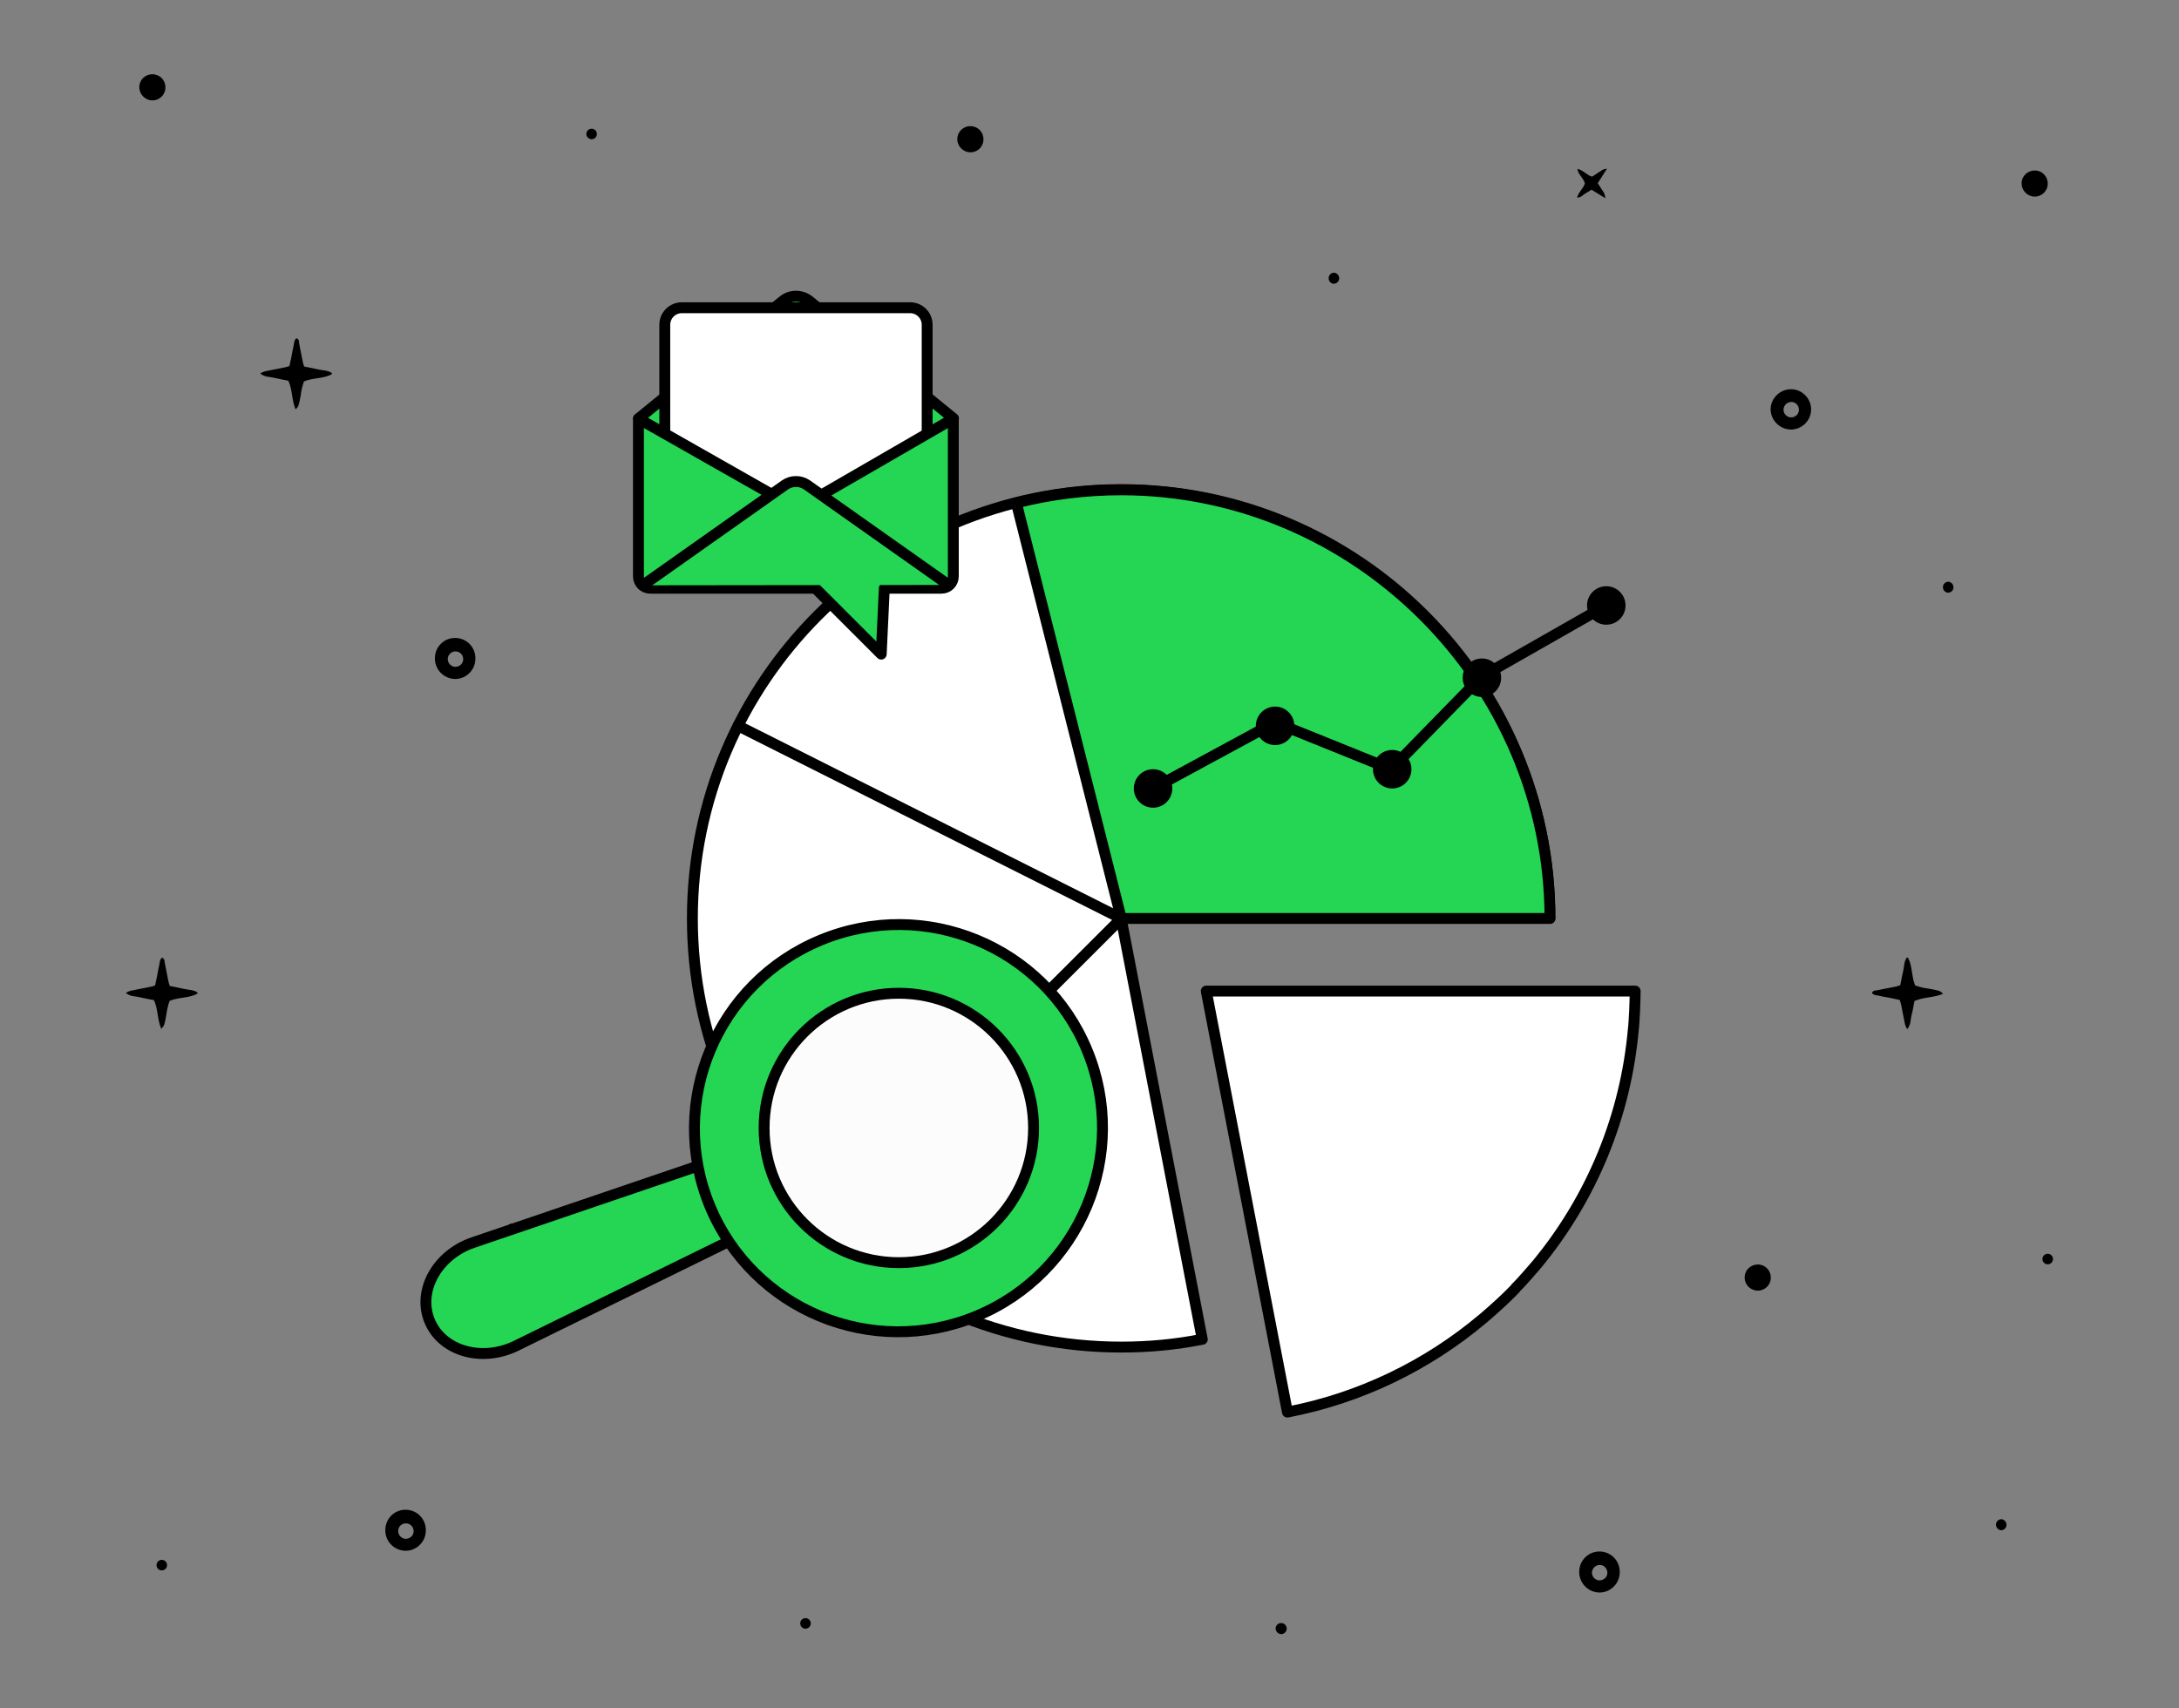 <?xml version="1.0" encoding="utf-8"?>
<!-- Generator: Adobe Illustrator 28.0.0, SVG Export Plug-In . SVG Version: 6.00 Build 0)  -->
<svg version="1.1" xmlns="http://www.w3.org/2000/svg" xmlns:xlink="http://www.w3.org/1999/xlink" x="0px" y="0px"
	 viewBox="0 0 1200 941" style="enable-background:new 0 0 1200 941;" xml:space="preserve">
<rect x="0" y="0" width="1200" height="941" fill="#808080" stroke="none"/>
<style type="text/css">
	.st0{fill:#FFFFFF;stroke:#000000;stroke-width:6;stroke-linecap:round;stroke-linejoin:round;}
	.st1{fill:#FFFFFF;stroke:#000000;stroke-width:6;stroke-linecap:round;}
	.st2{fill:#24D653;stroke:#000000;stroke-width:6;stroke-linecap:round;stroke-linejoin:round;}
	.st3{fill:none;stroke:#000000;stroke-width:6;stroke-linecap:round;}
	.st4{fill:none;stroke:#000000;stroke-width:6;stroke-linecap:round;stroke-linejoin:round;}
	.st5{fill:#FCFCFC;stroke:#000000;stroke-width:6;stroke-linecap:round;}
	.st6{fill:#FFFFFF;stroke:#000000;stroke-width:6;stroke-linecap:round;stroke-linejoin:round;stroke-miterlimit:10;}
</style>
<g id="fondo">
</g>
<g id="Capa_1">
	<path d="M1030.9,547c1.2,1.4,3,1.2,4.6,1.6c1.8,0.5,3.8,0.7,5.6,1.1l5.1,1.1c0.4,1.1,0.7,2.1,0.9,3.2l2,10.2c0.3,1,0.7,1.9,1.2,2.7
		c2.1-2.4,1.8-5.3,2.4-7.7c0.7-2.4,1.1-5.2,1.6-7.8c5-2.3,10.7-1.8,15.8-4c-1.8-1.7-1.8-1.7-7.7-2.8c-2.6-0.3-5.2-0.9-7.7-1.8
		c-2.1-5-1.4-10.5-3.9-15.2c0-0.1-0.3-0.1-0.7-0.2c-1.6,2.2-1.4,5-2,7.5c-0.6,2.5-1.1,5.2-1.6,7.8c-1.1,0.4-2.2,0.7-3.3,0.9
		l-9.7,1.9C1032.5,545.6,1031.4,545.6,1030.9,547z"/>
	<path d="M223.7,854.2L223.7,854.2c5.9-0.2,10.7-5,10.8-11c0-0.1,0-0.2,0-0.3c0.1-6.2-4.8-11.2-11-11.3c-6.2-0.1-11.2,4.8-11.3,11
		v0.7C212.4,849.5,217.5,854.3,223.7,854.2z M223.6,839.1c2.3,0,4.2,1.9,4.2,4.3c0,2.3-1.9,4.2-4.3,4.2h-0.4
		c-2.3-0.3-3.9-2.2-3.8-4.5C219.4,840.8,221.3,839,223.6,839.1z"/>
	<path d="M881.2,877.2L881.2,877.2c5.9-0.2,10.7-5,10.8-11c0-0.1,0-0.2,0-0.3c0.1-6.2-4.8-11.2-11-11.3c-6.2-0.1-11.2,4.8-11.3,11
		v0.7C869.9,872.4,875,877.3,881.2,877.2z M881,862c2.3,0,4.2,1.9,4.2,4.3c0,2.3-1.9,4.2-4.3,4.2h-0.4c-2.3-0.3-3.9-2.2-3.8-4.5
		C876.9,863.8,878.8,862,881,862z"/>
	<path d="M251,374L251,374c5.9-0.2,10.7-5,10.8-11c0-0.1,0-0.2,0-0.3c0.1-6.2-4.8-11.2-11-11.3c-6.2-0.1-11.2,4.8-11.3,11v0.7
		C239.7,369.2,244.8,374.1,251,374z M250.9,358.8c2.3,0,4.2,1.9,4.2,4.3c0,2.3-1.9,4.2-4.3,4.2h-0.4c-2.3-0.3-3.9-2.2-3.8-4.5
		C246.7,360.6,248.6,358.8,250.9,358.8z"/>
	<path d="M986.6,236.6c5.9-0.2,10.7-5,10.8-10.9c0.1-6-4.7-11.1-10.7-11.3c-6.1-0.2-11.3,4.6-11.6,10.7v0.7
		C975.4,231.9,980.5,236.7,986.6,236.6z M986.5,221.4c2.3,0,4.2,1.9,4.2,4.3c0,2.3-1.9,4.2-4.3,4.2h-0.4c-2.3-0.3-3.9-2.2-3.8-4.5
		C982.4,223.2,984.2,221.4,986.5,221.4z"/>
	<path d="M879.9,100.9l5.1-8c-0.8,0.1-1.7,0.3-2.4,0.6l-5.8,3.8c-3-0.8-4.9-3.6-8.1-4.3c0.4,3.3,3.4,5,4.1,8
		c-0.7,2.7-3.4,4.6-4.3,7.8c2,0.1,3-1.2,4.2-2l3.8-2.3l7.6,4.7c-0.4-2.5-0.4-2.5-1.7-4.4L879.9,100.9L879.9,100.9z"/>
	<path d="M89.2,527.5c-1.4,1.2-1.2,3-1.6,4.6c-0.5,1.8-0.7,3.8-1.1,5.6l-1.1,5.1c-1,0.4-2.1,0.7-3.2,0.9l-10.2,2
		c-1,0.3-1.9,0.7-2.7,1.2c2.4,2.1,5.3,1.8,7.7,2.4s5.2,1.1,7.8,1.6c2.3,5,1.8,10.7,4,15.8c1.7-1.8,1.7-1.8,2.8-7.7
		c0.3-2.6,0.9-5.2,1.8-7.7c5-2.1,10.5-1.4,15.2-3.9c0.1,0,0.1-0.3,0.2-0.7c-2.3-1.6-5-1.4-7.5-2c-2.5-0.6-5.2-1.1-7.8-1.6
		c-0.4-1.1-0.7-2.2-0.9-3.3c-0.7-3.2-1.2-6.4-1.9-9.7C90.6,529.2,90.6,528,89.2,527.5L89.2,527.5z"/>
	<path d="M163.2,186.3c-1.4,1.2-1.2,3-1.6,4.6c-0.5,1.8-0.7,3.8-1.1,5.6l-1.1,5.1c-1,0.4-2.1,0.7-3.2,0.9l-10.2,2
		c-1,0.3-1.9,0.7-2.7,1.2c2.4,2.1,5.3,1.8,7.7,2.4s5.2,1.1,7.8,1.6c2.3,5,1.8,10.7,4,15.8c1.7-1.8,1.7-1.8,2.8-7.7
		c0.3-2.6,0.9-5.2,1.8-7.7c5-2.1,10.5-1.4,15.2-3.9c0.1,0,0.1-0.3,0.2-0.7c-2.3-1.6-5-1.4-7.5-2c-2.5-0.6-5.2-1.1-7.8-1.6
		c-0.4-1.1-0.7-2.2-0.9-3.3c-0.7-3.2-1.2-6.4-1.9-9.7C164.7,188,164.7,186.8,163.2,186.3L163.2,186.3z"/>
	<path d="M705.4,900.1c1.7,0.1,3.1-1.2,3.2-2.9c0.1-1.7-1.2-3.1-2.9-3.2c-0.1,0-0.2,0-0.3,0c-1.7,0.1-3,1.5-2.9,3.2
		C702.7,898.8,703.9,900,705.4,900.1z"/>
	<path d="M734.6,156.3c1.7-0.1,3-1.5,2.9-3.2c-0.1-1.5-1.3-2.8-2.9-2.9c-1.7,0.1-3,1.5-2.9,3.2C731.8,155,733,156.3,734.6,156.3z"/>
	<path d="M1072.9,326.5c1.7-0.1,3-1.5,2.9-3.2c-0.1-1.5-1.3-2.8-2.9-2.9c-1.7,0.1-3,1.5-2.9,3.2
		C1070.1,325.2,1071.3,326.4,1072.9,326.5z"/>
	<path d="M1102.1,842.9c1.7-0.1,3-1.5,2.9-3.2c-0.1-1.5-1.3-2.8-2.9-2.9c-1.7,0.1-3,1.5-2.9,3.2
		C1099.3,841.6,1100.6,842.8,1102.1,842.9z"/>
	<path d="M83.8,55.3c4,0.1,7.3-3.1,7.3-7.1c0.1-4-3.1-7.3-7.1-7.3c-4-0.1-7.3,3.1-7.3,7.1c0,0,0,0,0,0v0.1
		C76.8,52,79.9,55.2,83.8,55.3z"/>
	<path d="M534.3,83.9c4,0.1,7.3-3.1,7.3-7.1c0.1-4-3.1-7.3-7.1-7.3c-4-0.1-7.3,3.1-7.3,7.1c0,0,0,0,0,0v0.1
		C527.2,80.6,530.4,83.8,534.3,83.9z"/>
	<path d="M1120.4,108.3c4,0.1,7.3-3.1,7.3-7.1c0.1-4-3.1-7.3-7.1-7.3s-7.3,3.1-7.3,7.1c0,0,0,0,0,0v0.1
		C1113.4,105,1116.5,108.2,1120.4,108.3L1120.4,108.3z"/>
	<path d="M967.9,710.9c4,0.1,7.3-3.1,7.3-7.1c0.1-4-3.1-7.3-7.1-7.3s-7.3,3.1-7.3,7.1c0,0,0,0,0,0v0.1
		C960.8,707.6,963.9,710.8,967.9,710.9L967.9,710.9z"/>
	<path d="M281.9,679.7c1.6,0.1,3-1.1,3.1-2.7c0.1-1.6-1.1-3-2.7-3.1c-1.6-0.1-3,1.1-3.1,2.7l0,0
		C279.1,678.2,280.3,679.5,281.9,679.7z"/>
	<path d="M443.4,897.1c1.6,0.1,3-1.1,3.1-2.7c0.1-1.6-1.1-3-2.7-3.1c-1.6-0.1-3,1.1-3.1,2.7l0,0C440.6,895.6,441.8,897,443.4,897.1z
		"/>
	<path d="M325.6,76.7c1.6,0.1,3-1.1,3.1-2.7c0.1-1.6-1.1-3-2.7-3.1c-1.6-0.1-3,1.1-3.1,2.7l0,0C322.8,75.1,324,76.5,325.6,76.7z"/>
	<path d="M88.9,865c1.6,0.1,3-1.1,3.1-2.7s-1.1-3-2.7-3.1c-1.6-0.1-3,1.1-3.1,2.7l0,0C86.1,863.5,87.3,864.9,88.9,865z"/>
	<path d="M1127.5,696.4c1.6,0.1,3-1.1,3.1-2.7c0.1-1.6-1.1-3-2.7-3.1c-1.6-0.1-3,1.1-3.1,2.7l0,0
		C1124.7,694.9,1125.9,696.3,1127.5,696.4z"/>
	<g>
		<path class="st0" d="M662.1,737.7C662,737.8,662.2,737.7,662.1,737.7l-44.7-231.9h236.1c0-130.4-105.7-236.1-236.1-236.1
			S381.3,375.5,381.3,505.9S487.1,742,617.5,742C632.8,742,647.6,740.6,662.1,737.7C662.1,737.7,662.1,737.7,662.1,737.7z"/>
		<path class="st1" d="M766.6,689c1.1-0.9,2.2-1.8,3.3-2.8C768.8,687.1,767.7,688,766.6,689z"/>
		<path class="st0" d="M835.7,708.4c0.7-0.7,1.4-1.5,2.1-2.2c0.5-0.6,1.1-1.2,1.6-1.8c0.6-0.7,1.2-1.3,1.8-2c1.7-2,3.5-4,5.2-6
			c30.5-36.9,48.9-82.1,53.1-129.5c0-0.2,0-0.5,0.1-0.7c0.1-1.3,0.2-2.7,0.3-4c0-0.7,0.1-1.3,0.1-2c0.1-1.1,0.1-2.1,0.2-3.2
			c0-1,0.1-2,0.1-3.1c0-0.8,0.1-1.6,0.1-2.4c0-1.9,0.1-3.7,0.1-5.6H664.3l44.7,231.9c40-7.7,77-25.6,107.8-51.6
			c0.4-0.4,0.9-0.7,1.3-1.1c0.8-0.7,1.5-1.3,2.3-2c0.6-0.5,1.2-1.1,1.8-1.6c0.7-0.6,1.3-1.2,2-1.8c0.7-0.6,1.4-1.3,2.1-1.9
			c0.6-0.6,1.2-1.1,1.8-1.7c0.7-0.7,1.4-1.4,2.2-2.1c0.6-0.6,1.1-1.1,1.7-1.7c0.7-0.7,1.5-1.5,2.2-2.2
			C834.6,709.5,835.1,708.9,835.7,708.4z"/>
		<path class="st2" d="M617.5,505.9l-57.8-228.9c18.9-4.8,38.3-7.2,57.8-7.2c129.5,0,236.1,106.6,236.1,236.1H617.5z"/>
	</g>
	<g>
		<polyline class="st3" points="635,434.3 702.2,397.9 766.1,423.7 816,372.6 884.6,333.5 		"/>
		<circle cx="635" cy="434.3" r="10.6"/>
		<circle cx="702.2" cy="399.8" r="10.6"/>
		<circle cx="766.7" cy="423.7" r="10.6"/>
		<circle cx="816.1" cy="373.3" r="10.6"/>
		<circle cx="884.6" cy="333.5" r="10.6"/>
	</g>
	<line class="st4" x1="617.5" y1="505.9" x2="451.3" y2="672"/>
	<line class="st4" x1="617.5" y1="505.9" x2="406.5" y2="399.8"/>
	<g>
		<path class="st2" d="M236.6,727.6L236.6,727.6c-6.9-16.6,4.2-36.5,24-43.2l165.9-56.5l15,36.2l-157.3,77.2
			C265.3,750.5,243.4,744.2,236.6,727.6z"/>
		
			<ellipse transform="matrix(0.924 -0.382 0.382 0.924 -199.919 236.419)" class="st2" cx="495" cy="621.3" rx="112.4" ry="112.1"/>
		<circle class="st5" cx="495" cy="621.3" r="74.2"/>
	</g>
	<g>
		<path class="st2" d="M431.2,165.7l-79.5,64.8l14.5,58.2l141.8,7.7l17.1-65.9l-79.5-64.8C441.3,162.3,435.4,162.3,431.2,165.7z"/>
		<path class="st6" d="M501.2,280.3H375.5c-5.2,0-9.4-4.2-9.4-9.4v-92c0-5.2,4.2-9.4,9.4-9.4h125.7c5.2,0,9.4,4.2,9.4,9.4v92
			C510.6,276.1,506.4,280.3,501.2,280.3z"/>
		<path class="st2" d="M439.1,280.3l-87.5-49.7v86.9c0,3.6,2.9,6.5,6.5,6.5h90.9l36.3,36.3L487,324h31.5c3.6,0,6.5-2.9,6.5-6.5
			v-86.9L439.1,280.3z"/>
		<path class="st2" d="M522.4,322.2l-78-55.1c-3.6-2.5-8.5-2.5-12.1,0L354,322.4"/>
	</g>
</g>
</svg>
